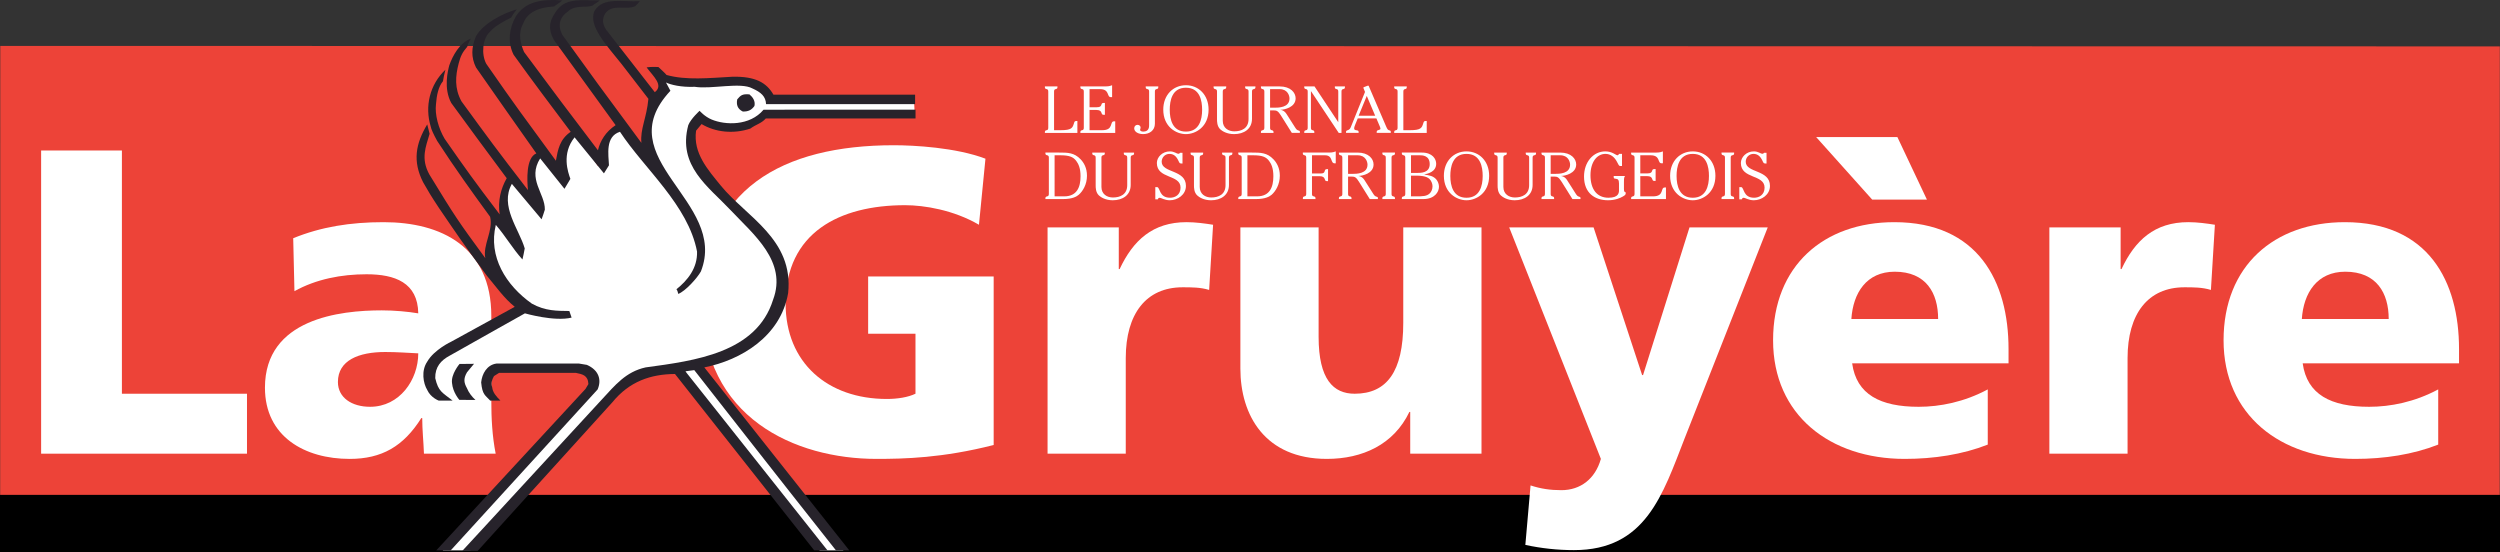 <?xml version="1.0" encoding="utf-8"?>
<!-- Generator: Adobe Illustrator 16.0.0, SVG Export Plug-In . SVG Version: 6.00 Build 0)  -->
<!DOCTYPE svg PUBLIC "-//W3C//DTD SVG 1.1//EN" "http://www.w3.org/Graphics/SVG/1.1/DTD/svg11.dtd">
<svg version="1.1" id="Calque_1" xmlns="http://www.w3.org/2000/svg" xmlns:xlink="http://www.w3.org/1999/xlink" x="0px" y="0px"
	 width="305.778px" height="67.513px" viewBox="0 0 305.778 67.513" enable-background="new 0 0 305.778 67.513"
	 xml:space="preserve">
<rect x="0" y="0" width="305.778" height="67.513" fill="#333333" stroke="none"/>
<g>
	<polygon fill="#ED4338" points="305.741,67.186 0.02,67.131 0.035,5.615 305.755,5.674 	"/>
	<rect y="60.529" width="305.778" height="6.984"/>
	<g>
		<g>
			<path fill="#FFFFFF" d="M128.922,15.924h0.812c1.341,0,1.448-0.284,1.614-0.817c0.093-0.307,0.101-0.307,0.427-0.307v1.456
				h-3.976c0-0.192,0-0.29,0.196-0.325c0.206-0.029,0.219-0.169,0.219-0.339v-4.358c0-0.171-0.014-0.311-0.219-0.341
				c-0.196-0.032-0.196-0.128-0.196-0.324h1.54c0,0.195,0,0.292-0.196,0.324c-0.206,0.03-0.22,0.17-0.22,0.341V15.924z"/>
			<path fill="#FFFFFF" d="M133.265,13.116h0.903c0.778,0,0.37-0.526,0.798-0.526h0.175v1.448h-0.175
				c-0.203,0-0.203-0.144-0.27-0.299c-0.056-0.145-0.181-0.291-0.608-0.291h-0.824v2.476h1.543c1.45,0,0.878-1.085,1.45-1.085h0.148
				v1.417h-4.264c0-0.192,0-0.29,0.199-0.325c0.205-0.029,0.221-0.169,0.221-0.339v-4.358c0-0.171-0.016-0.311-0.221-0.341
				c-0.199-0.032-0.199-0.128-0.199-0.324h3.097c0.452,0,0.683-0.106,0.785-0.145v1.456h-0.161c-0.521,0-0.104-0.979-1.326-0.979
				h-1.273V13.116z"/>
			<path fill="#FFFFFF" d="M140.55,11.234c0-0.171-0.015-0.311-0.224-0.341c-0.194-0.032-0.194-0.128-0.194-0.324h1.542
				c0,0.195,0,0.292-0.199,0.324c-0.203,0.03-0.218,0.17-0.218,0.341v3.896c0,0.827-0.662,1.272-1.434,1.272
				c-0.604,0-1.096-0.274-1.096-0.714c0-0.232,0.17-0.419,0.407-0.419c0.19,0,0.373,0.128,0.373,0.314
				c0,0.163-0.06,0.197-0.06,0.283c0,0.198,0.265,0.229,0.385,0.229c0.718,0,0.718-0.577,0.718-0.809V11.234z"/>
			<path fill="#FFFFFF" d="M147.823,13.407c0,2.096-1.562,2.996-2.771,2.996c-1.211,0-2.771-0.899-2.771-2.996
				c0-1.794,1.209-2.982,2.771-2.982C146.611,10.424,147.823,11.613,147.823,13.407z M143.074,13.425c0,1.222,0.35,2.67,1.979,2.67
				c1.625,0,1.981-1.448,1.981-2.67c0-1.085-0.265-2.695-1.981-2.695C143.334,10.73,143.074,12.34,143.074,13.425z"/>
			<path fill="#FFFFFF" d="M149.981,10.569c0,0.195,0,0.292-0.2,0.324c-0.205,0.03-0.222,0.17-0.222,0.341v3.541
				c0,0.883,0.695,1.29,1.408,1.29c0.879,0,1.745-0.358,1.745-1.508v-3.322c0-0.171-0.016-0.311-0.22-0.341
				c-0.198-0.032-0.198-0.128-0.198-0.324h1.262c0,0.195,0,0.292-0.2,0.324c-0.206,0.03-0.222,0.17-0.222,0.341v3.291
				c0,1.255-0.985,1.877-2.192,1.877c-0.885,0-1.46-0.374-1.693-0.589c-0.394-0.374-0.394-0.964-0.394-1.232v-3.347
				c0-0.171-0.019-0.311-0.224-0.341c-0.197-0.032-0.197-0.128-0.197-0.324H149.981z"/>
			<path fill="#FFFFFF" d="M155.345,15.592c0,0.169,0.016,0.31,0.223,0.339c0.198,0.036,0.198,0.133,0.198,0.325h-1.541
				c0-0.192,0-0.29,0.193-0.325c0.204-0.029,0.226-0.169,0.226-0.339v-4.358c0-0.171-0.021-0.311-0.226-0.341
				c-0.193-0.032-0.193-0.128-0.193-0.324h2.275c1.365,0,1.97,0.768,1.97,1.454c0,1.119-1.406,1.402-1.84,1.402v0.016
				c0.043,0,0.434,0.04,0.721,0.495l1.056,1.655c0.183,0.284,0.239,0.317,0.461,0.388c0.121,0.041,0.121,0.041,0.121,0.276h-0.983
				l-1.323-2.111c-0.352-0.556-0.514-0.641-0.891-0.641h-0.446V15.592z M155.345,13.173h0.531c0.479,0,1.844,0,1.844-1.125
				c0-0.348-0.225-1.146-1.21-1.146h-1.165V13.173z"/>
			<path fill="#FFFFFF" d="M163.678,14.938h-0.009h0.016v-3.704c0-0.171-0.016-0.311-0.221-0.341c-0.2-0.032-0.2-0.128-0.2-0.324
				h1.238c0,0.195,0,0.292-0.196,0.324c-0.209,0.03-0.226,0.17-0.226,0.341v5.022h-0.338l-3.386-5.096h-0.015v4.432
				c0,0.169,0.015,0.31,0.225,0.339c0.192,0.036,0.192,0.133,0.192,0.325h-1.235c0-0.192,0-0.29,0.202-0.325
				c0.204-0.029,0.221-0.169,0.221-0.339v-4.358c0-0.171-0.017-0.311-0.221-0.341c-0.202-0.032-0.202-0.128-0.202-0.324h1.257
				L163.678,14.938z"/>
			<path fill="#FFFFFF" d="M166.068,14.483l-0.311,0.761c-0.112,0.274-0.128,0.358-0.128,0.461c0,0.153,0.093,0.203,0.266,0.225
				c0.282,0.042,0.282,0.076,0.282,0.325h-1.544c0-0.227,0-0.257,0.198-0.332c0.079-0.023,0.274-0.08,0.377-0.349l1.748-4.327
				l-0.187-0.462c-0.036-0.079,0-0.113,0.096-0.146l0.408-0.153c0.061-0.018,0.123-0.018,0.138,0.032l2.127,4.949
				c0.156,0.358,0.208,0.432,0.428,0.488c0.129,0.031,0.146,0.056,0.146,0.299h-1.729c0-0.235,0-0.29,0.229-0.347
				c0.164-0.042,0.232-0.081,0.232-0.179c0-0.089-0.068-0.241-0.135-0.396l-0.362-0.851H166.068z M168.198,14.152l-1.026-2.42
				l-0.994,2.42H168.198z"/>
			<path fill="#FFFFFF" d="M171.645,15.924h0.817c1.335,0,1.445-0.284,1.61-0.817c0.094-0.307,0.103-0.307,0.432-0.307v1.456h-3.98
				c0-0.192,0-0.29,0.196-0.325c0.208-0.029,0.22-0.169,0.22-0.339v-4.358c0-0.171-0.012-0.311-0.22-0.341
				c-0.196-0.032-0.196-0.128-0.196-0.324h1.54c0,0.195,0,0.292-0.193,0.324c-0.209,0.03-0.226,0.17-0.226,0.341V15.924z"/>
		</g>
		<g>
			<path fill="#FFFFFF" d="M129.53,18.66c1.056,0,1.859,0,2.642,0.824c0.39,0.407,0.777,1.052,0.777,2.006
				c0,1.084-0.52,1.911-1.006,2.331c-0.251,0.22-0.786,0.526-1.883,0.526h-2.196c0-0.194,0-0.291,0.2-0.325
				c0.208-0.031,0.222-0.17,0.222-0.34v-4.357c0-0.171-0.014-0.311-0.222-0.341c-0.2-0.035-0.2-0.13-0.2-0.324H129.53z
				 M128.988,24.016h1.183c1.545,0,1.992-1.124,1.992-2.461c0-1.009-0.267-1.52-0.522-1.868c-0.37-0.494-0.851-0.695-1.973-0.695
				h-0.679V24.016z"/>
			<path fill="#FFFFFF" d="M135.13,18.66c0,0.194,0,0.29-0.192,0.324c-0.206,0.03-0.22,0.17-0.22,0.341v3.542
				c0,0.883,0.691,1.288,1.404,1.288c0.88,0,1.75-0.358,1.75-1.507v-3.322c0-0.171-0.016-0.311-0.225-0.341
				c-0.196-0.035-0.196-0.13-0.196-0.324h1.259c0,0.194,0,0.29-0.197,0.324c-0.205,0.03-0.217,0.17-0.217,0.341v3.292
				c0,1.254-0.991,1.877-2.2,1.877c-0.884,0-1.454-0.374-1.689-0.592c-0.395-0.372-0.395-0.961-0.395-1.229v-3.348
				c0-0.171-0.015-0.311-0.22-0.341c-0.197-0.035-0.197-0.13-0.197-0.324H135.13z"/>
			<path fill="#FFFFFF" d="M144.631,20.001c-0.343,0-0.343,0-0.504-0.354c-0.24-0.526-0.584-0.825-1.087-0.825
				c-0.552,0-0.954,0.445-0.954,0.956c0,1.405,2.967,0.938,2.967,2.96c0,1.084-1.02,1.757-1.973,1.757
				c-0.651,0-1.036-0.303-1.25-0.303c-0.12,0-0.182,0.083-0.213,0.188h-0.31v-1.495h0.212c0.397,0,0.214,1.3,1.592,1.3
				c0.597,0,1.283-0.333,1.283-1.238c0-1.643-2.897-1.028-2.897-3.011c0-0.71,0.665-1.421,1.596-1.421
				c0.54,0,0.806,0.291,1.041,0.291c0.104,0,0.155-0.057,0.194-0.113h0.304V20.001z"/>
			<path fill="#FFFFFF" d="M147.159,18.66c0,0.194,0,0.29-0.192,0.324c-0.21,0.03-0.227,0.17-0.227,0.341v3.542
				c0,0.883,0.696,1.288,1.409,1.288c0.882,0,1.747-0.358,1.747-1.507v-3.322c0-0.171-0.014-0.311-0.222-0.341
				c-0.2-0.035-0.2-0.13-0.2-0.324h1.26c0,0.194,0,0.29-0.196,0.324c-0.208,0.03-0.222,0.17-0.222,0.341v3.292
				c0,1.254-0.986,1.877-2.194,1.877c-0.886,0-1.457-0.374-1.687-0.592c-0.399-0.372-0.399-0.961-0.399-1.229v-3.348
				c0-0.171-0.015-0.311-0.22-0.341c-0.196-0.035-0.196-0.13-0.196-0.324H147.159z"/>
			<path fill="#FFFFFF" d="M153.116,18.66c1.056,0,1.863,0,2.641,0.824c0.392,0.407,0.78,1.052,0.78,2.006
				c0,1.084-0.522,1.911-1.001,2.331c-0.257,0.22-0.79,0.526-1.89,0.526h-2.194c0-0.194,0-0.291,0.199-0.325
				c0.206-0.031,0.222-0.17,0.222-0.34v-4.357c0-0.171-0.016-0.311-0.222-0.341c-0.199-0.035-0.199-0.13-0.199-0.324H153.116z
				 M152.573,24.016h1.183c1.549,0,1.991-1.124,1.991-2.461c0-1.009-0.264-1.52-0.52-1.868c-0.371-0.494-0.848-0.695-1.975-0.695
				h-0.68V24.016z"/>
			<path fill="#FFFFFF" d="M159.765,19.325c0-0.171-0.015-0.311-0.223-0.341c-0.193-0.035-0.193-0.13-0.193-0.324h3.24
				c0.452,0,0.688-0.106,0.788-0.145v1.463h-0.13c-0.573,0-0.159-0.987-1.207-0.987h-1.569v2.226h1.105
				c0.661,0,0.282-0.529,0.713-0.529h0.145v1.466h-0.156c-0.204,0-0.209-0.154-0.271-0.306c-0.062-0.148-0.18-0.3-0.633-0.3h-0.903
				v2.133c0,0.17,0.015,0.31,0.224,0.34c0.206,0.034,0.206,0.131,0.206,0.325h-1.544c0-0.194,0-0.291,0.186-0.325
				c0.208-0.031,0.223-0.17,0.223-0.34V19.325z"/>
			<path fill="#FFFFFF" d="M164.884,23.683c0,0.17,0.016,0.31,0.226,0.34c0.196,0.034,0.196,0.131,0.196,0.325h-1.543
				c0-0.194,0-0.291,0.195-0.325c0.209-0.031,0.225-0.17,0.225-0.34v-4.357c0-0.171-0.016-0.311-0.225-0.341
				c-0.195-0.035-0.195-0.13-0.195-0.324h2.282c1.36,0,1.958,0.771,1.958,1.456c0,1.117-1.396,1.4-1.833,1.4v0.015
				c0.046,0,0.437,0.042,0.722,0.495l1.057,1.656c0.178,0.284,0.236,0.317,0.461,0.391c0.124,0.04,0.124,0.04,0.124,0.275h-0.993
				l-1.32-2.112c-0.348-0.557-0.51-0.639-0.889-0.639h-0.447V23.683z M164.884,21.266h0.536c0.478,0,1.841,0,1.841-1.125
				c0-0.347-0.225-1.148-1.207-1.148h-1.17V21.266z"/>
			<path fill="#FFFFFF" d="M170.62,18.66c0,0.194,0,0.29-0.196,0.324c-0.207,0.03-0.222,0.17-0.222,0.341v4.357
				c0,0.17,0.015,0.31,0.222,0.34c0.196,0.034,0.196,0.131,0.196,0.325h-1.542c0-0.194,0-0.291,0.193-0.325
				c0.209-0.031,0.224-0.17,0.224-0.34v-4.357c0-0.171-0.015-0.311-0.224-0.341c-0.193-0.035-0.193-0.13-0.193-0.324H170.62z"/>
			<path fill="#FFFFFF" d="M171.882,19.325c0-0.171-0.021-0.311-0.225-0.341c-0.198-0.035-0.198-0.13-0.198-0.324h2.442
				c1.326,0,1.76,0.801,1.76,1.367c0,0.987-1.014,1.213-1.45,1.313v0.014c0.607,0.081,1.122,0.178,1.475,0.608
				c0.188,0.224,0.316,0.565,0.316,0.882c0,0.631-0.53,1.504-1.906,1.504h-2.637c0-0.194,0-0.291,0.198-0.325
				c0.203-0.031,0.225-0.17,0.225-0.34V19.325z M172.58,21.152h0.721c0.49,0,1.569,0,1.569-1.077c0-1.083-0.935-1.083-1.208-1.083
				h-1.082V21.152z M172.58,24.016h0.627c0.772,0,1.312,0,1.682-0.379c0.164-0.17,0.325-0.462,0.325-0.858
				c0-0.318-0.159-0.687-0.376-0.892c-0.401-0.377-1.167-0.404-1.662-0.404h-0.596V24.016z"/>
			<path fill="#FFFFFF" d="M182.139,21.501c0,2.093-1.556,2.994-2.77,2.994c-1.206,0-2.767-0.9-2.767-2.994
				c0-1.798,1.207-2.985,2.767-2.985C180.928,18.516,182.139,19.703,182.139,21.501z M177.392,21.517
				c0,1.221,0.351,2.669,1.978,2.669s1.979-1.448,1.979-2.669c0-1.084-0.265-2.694-1.979-2.694
				C177.654,18.822,177.392,20.432,177.392,21.517z"/>
			<path fill="#FFFFFF" d="M184.296,18.66c0,0.194,0,0.29-0.198,0.324c-0.205,0.03-0.218,0.17-0.218,0.341v3.542
				c0,0.883,0.695,1.288,1.405,1.288c0.879,0,1.745-0.358,1.745-1.507v-3.322c0-0.171-0.012-0.311-0.224-0.341
				c-0.194-0.035-0.194-0.13-0.194-0.324h1.264c0,0.194,0,0.29-0.2,0.324c-0.206,0.03-0.221,0.17-0.221,0.341v3.292
				c0,1.254-0.987,1.877-2.197,1.877c-0.883,0-1.456-0.374-1.688-0.592c-0.396-0.372-0.396-0.961-0.396-1.229v-3.348
				c0-0.171-0.017-0.311-0.223-0.341c-0.196-0.035-0.196-0.13-0.196-0.324H184.296z"/>
			<path fill="#FFFFFF" d="M189.664,23.683c0,0.17,0.019,0.31,0.225,0.34c0.198,0.034,0.198,0.131,0.198,0.325h-1.546
				c0-0.194,0-0.291,0.199-0.325c0.205-0.031,0.223-0.17,0.223-0.34v-4.357c0-0.171-0.018-0.311-0.223-0.341
				c-0.199-0.035-0.199-0.13-0.199-0.324h2.279c1.364,0,1.966,0.771,1.966,1.456c0,1.117-1.4,1.4-1.835,1.4v0.015
				c0.04,0,0.435,0.042,0.72,0.495l1.053,1.656c0.182,0.284,0.244,0.317,0.463,0.391c0.125,0.04,0.125,0.04,0.125,0.275h-0.986
				l-1.321-2.112c-0.353-0.557-0.516-0.639-0.891-0.639h-0.449V23.683z M189.664,21.266h0.527c0.485,0,1.849,0,1.849-1.125
				c0-0.347-0.222-1.148-1.208-1.148h-1.168V21.266z"/>
			<path fill="#FFFFFF" d="M198.769,21.525c-0.115,0.127-0.142,0.24-0.142,0.744v0.815c0,0.326,0.043,0.397,0.218,0.447
				c0,0.258,0,0.299-0.345,0.501c-0.328,0.194-0.949,0.462-1.824,0.462c-1.586,0-2.932-0.858-2.932-2.898
				c0-1.762,1.118-3.081,2.612-3.081c0.832,0,1.299,0.477,1.468,0.477c0.11,0,0.161-0.072,0.198-0.176h0.367v1.488h-0.163
				c-0.189,0-0.189,0-0.448-0.503c-0.305-0.597-0.793-0.979-1.414-0.979c-1.028,0-1.831,0.986-1.831,2.604
				c0,1.765,0.827,2.759,2.197,2.759c1.292,0,1.292-0.646,1.292-0.946v-0.793c0-0.484-0.146-0.55-0.404-0.582
				c-0.246-0.033-0.246-0.033-0.246-0.339H198.769z"/>
			<path fill="#FFFFFF" d="M200.627,21.206h0.897c0.78,0,0.369-0.524,0.798-0.524h0.179v1.448h-0.179
				c-0.196,0-0.196-0.145-0.265-0.298c-0.063-0.145-0.177-0.29-0.606-0.29h-0.824v2.475h1.543c1.449,0,0.872-1.085,1.449-1.085
				h0.147v1.417h-4.263c0-0.194,0-0.291,0.195-0.325c0.206-0.031,0.225-0.17,0.225-0.34v-4.357c0-0.171-0.019-0.311-0.225-0.341
				c-0.195-0.035-0.195-0.13-0.195-0.324h3.096c0.454,0,0.685-0.106,0.79-0.145v1.455h-0.163c-0.526,0-0.104-0.979-1.333-0.979
				h-1.267V21.206z"/>
			<path fill="#FFFFFF" d="M209.814,21.501c0,2.093-1.558,2.994-2.768,2.994c-1.211,0-2.772-0.9-2.772-2.994
				c0-1.798,1.215-2.985,2.772-2.985C208.608,18.516,209.814,19.703,209.814,21.501z M205.064,21.517
				c0,1.221,0.354,2.669,1.982,2.669s1.979-1.448,1.979-2.669c0-1.084-0.269-2.694-1.979-2.694
				C205.333,18.822,205.064,20.432,205.064,21.517z"/>
			<path fill="#FFFFFF" d="M212.104,18.66c0,0.194,0,0.29-0.2,0.324c-0.207,0.03-0.219,0.17-0.219,0.341v4.357
				c0,0.17,0.012,0.31,0.219,0.34c0.2,0.034,0.2,0.131,0.2,0.325h-1.543c0-0.194,0-0.291,0.197-0.325
				c0.205-0.031,0.224-0.17,0.224-0.34v-4.357c0-0.171-0.019-0.311-0.224-0.341c-0.197-0.035-0.197-0.13-0.197-0.324H212.104z"/>
			<path fill="#FFFFFF" d="M216.065,20.001c-0.344,0-0.344,0-0.505-0.354c-0.244-0.526-0.584-0.825-1.091-0.825
				c-0.546,0-0.948,0.445-0.948,0.956c0,1.405,2.965,0.938,2.965,2.96c0,1.084-1.021,1.757-1.977,1.757
				c-0.646,0-1.035-0.303-1.25-0.303c-0.12,0-0.179,0.083-0.215,0.188h-0.307v-1.495h0.215c0.393,0,0.215,1.3,1.587,1.3
				c0.598,0,1.287-0.333,1.287-1.238c0-1.643-2.899-1.028-2.899-3.011c0-0.71,0.667-1.421,1.592-1.421
				c0.541,0,0.805,0.291,1.047,0.291c0.104,0,0.155-0.057,0.188-0.113h0.312V20.001z"/>
		</g>
		<path fill="#FFFFFF" d="M121.537,54.428c-6.268,1.598-10.942,1.7-14.342,1.7c-9.888,0-21.309-4.995-21.309-19.02
			c0-13.976,9.834-19.344,23.435-19.344c2.44,0,7.599,0.271,11.211,1.646l-0.795,8.08c-3.091-1.806-6.696-2.393-9.037-2.393
			c-8.019,0-14.613,3.351-14.613,12.011c0,7.277,5.16,11.69,12.379,11.69c1.332,0,2.609-0.211,3.507-0.642v-7.333h-5.79v-7.007
			h15.354V54.428z"/>
		<path fill="#FFFFFF" d="M147.892,35.461c-1.066-0.323-2.125-0.323-3.246-0.323c-4.463,0-6.953,3.245-6.953,8.665V55.49h-9.564
			V27.814h8.71v5.097h0.105c1.649-3.508,4.04-5.738,8.186-5.738c1.108,0,2.281,0.164,3.244,0.317L147.892,35.461z"/>
		<path fill="#FFFFFF" d="M181.206,55.49h-8.72v-5.104h-0.103c-1.915,3.993-5.74,5.742-10.1,5.742c-7.54,0-10.57-5.312-10.57-11.045
			v-17.27h9.568v13.383c0,5.209,1.804,6.961,4.411,6.961c3.925,0,5.943-2.707,5.943-8.66V27.814h9.569V55.49z"/>
		<path fill="#FFFFFF" d="M187.204,59.372c1.271,0.419,2.439,0.581,3.775,0.581c2.334,0,4.138-1.384,4.827-3.824l-11.213-28.314
			h10.321l5.934,18.056h0.117l5.679-18.056h9.57l-10.148,25.761c-2.719,6.964-4.784,13.709-13.553,13.709
			c-2.019,0-3.984-0.215-5.946-0.636L187.204,59.372z"/>
		<path fill="#FFFFFF" d="M226.538,44.438c0.528,3.825,3.456,5.317,8.139,5.317c2.597,0,5.576-0.583,8.448-2.128v6.752
			c-3.087,1.216-6.597,1.749-10.154,1.749c-9.138,0-16.103-5.364-16.103-14.507c0-9.134,6.221-14.448,14.829-14.448
			c10.255,0,13.97,7.281,13.97,15.515v1.75H226.538z M228.989,24.412l-6.856-7.651h9.937l3.614,7.651H228.989z M237.056,39.016
			c0-3.182-1.479-5.783-5.307-5.783c-3.459,0-5.097,2.601-5.306,5.783H237.056z"/>
		<path fill="#FFFFFF" d="M270.42,35.461c-1.064-0.323-2.12-0.323-3.24-0.323c-4.46,0-6.955,3.245-6.955,8.665V55.49h-9.565V27.814
			h8.716v5.097h0.108c1.645-3.508,4.035-5.738,8.171-5.738c1.118,0,2.289,0.164,3.251,0.317L270.42,35.461z"/>
		<path fill="#FFFFFF" d="M281.643,44.438c0.533,3.825,3.452,5.317,8.131,5.317c2.604,0,5.574-0.583,8.447-2.128v6.752
			c-3.088,1.216-6.588,1.749-10.148,1.749c-9.138,0-16.106-5.364-16.106-14.507c0-9.134,6.224-14.448,14.833-14.448
			c10.252,0,13.967,7.281,13.967,15.515v1.75H281.643z M292.165,39.016c0-3.182-1.49-5.783-5.312-5.783
			c-3.453,0-5.102,2.601-5.313,5.783H292.165z"/>
		<polygon fill="#FFFFFF" points="5.03,18.407 14.91,18.407 14.91,48.158 30.209,48.158 30.209,55.49 5.03,55.49 		"/>
		<path fill="#FFFFFF" d="M51.855,55.49c-0.056-1.484-0.212-2.926-0.212-4.356h-0.111c-2.178,3.458-4.833,4.995-8.764,4.995
			c-5.469,0-10.362-2.71-10.362-8.711c0-8.452,9.196-9.458,14.293-9.458c1.54,0,3.239,0.158,4.459,0.367
			c-0.054-3.771-2.864-4.781-6.321-4.781c-3.077,0-6.16,0.588-8.823,2.069l-0.152-6.478c3.399-1.384,6.963-1.963,11.046-1.963
			c7.075,0,13.184,3.029,13.184,11.478v10.306c0,2.177,0.104,4.35,0.534,6.533H51.855z M45.265,49.755
			c3.613,0,5.893-3.298,5.893-6.537c-1.22-0.056-2.594-0.164-4.037-0.164c-3.246,0-5.79,1.014-5.79,3.67
			C41.331,48.635,43.03,49.755,45.265,49.755"/>
		<path fill="#FFFFFF" d="M111.874,13.927H93.697c0,0,0.225-0.149-0.668,0.594c-0.893,0.748-3.051,0.894-4.392,0.818
			c-1.337-0.07-3.051-1.041-3.051-1.041l-0.826,0.97c0,0-0.669,0.822-0.449,2.086c0.228,1.263,1.339,3.719,2.164,4.543
			c0.825,0.814,2.901,3.047,3.794,3.867c0.9,0.824,2.308,1.787,3.054,2.902c0.747,1.118,2.386,3.877,2.161,5.889
			c-0.219,2.01,0,3.274-1.711,5.212c-1.715,1.932-4.164,3.573-5.362,3.794c-1.189,0.227-3.052,0.899-3.052,0.899l17.797,22.86
			h-2.901L83.046,44.91c0,0-1.416,0.07-2.604,0.222c-1.192,0.148-3.42,0.67-4.022,1.49c-0.595,0.818-9.009,9.9-9.009,9.9
			l-7.081,7.595l-2.75,3.205h-3.429l18.538-20.181c0,0,0.311-0.6-0.361-1.262c-0.678-0.675-1.72-0.899-2.903-0.899H61
			c0,0-0.44-0.221-0.889,0.3c-0.446,0.521-0.667,0.6-0.596,1.342c0.077,0.742,0.901,2.157,0.901,2.157h-6.263
			c0,0-1.337-0.523-1.56-1.491c-0.225-0.962-0.298-2.156,0.89-3.274c1.2-1.12,10.58-6.703,10.58-6.703s0.069,0.074-1.271-1.118
			c-1.337-1.189-2.46-2.532-2.53-3.946c-0.077-1.409-0.077-3.648-0.077-3.648l0.302-1.942l3.199,3.359c0,0-1.041-0.971-1.486-2.462
			c-0.447-1.485-0.746-1.934-0.523-3.423c0.217-1.49,0.893-2.311,0.893-2.311l3.054,3.655l0.224-1.265c0,0-0.745-1.417-0.745-2.686
			c0-1.268,0.226-2.013,0.226-2.013l0.74-0.816l2.835,3.27c0,0,0.296-0.292,0-1.484c-0.3-1.197,0-2.011,0.367-2.758
			c0.372-0.741,1.05-1.566,1.05-1.566l2.824,4.176c0,0,0.513-0.225,0.443-0.971c-0.08-0.743,0-1.487,0.455-2.156
			c0.44-0.67,1.712-1.72,1.712-1.72l1.934,2.087l1.488,0.747c0,0,0.15-2.01,0.15-3.202c0-1.191,0.073-2.01,0.743-2.756
			c0.667-0.745,1.417-1.417,1.417-1.417l-0.894-1.633c0,0,0.37,0.147,1.192,0.445c0.812,0.291,1.933,0.374,3.196,0.224
			c1.269-0.157,3.803,0.22,4.846,0.066c1.047-0.143,2.384-0.291,2.971,0.232c0.599,0.516,1.271,1.636,1.271,1.636l0.821,0.222
			h16.902L111.874,13.927z"/>
		<path fill="#27232B" d="M71.778,44.627l-0.992-0.166L60.72,44.468c-1.172,0.159-1.765,1.259-1.868,2.302
			c0.144,1.543,0.502,1.553,1.105,2.23h1.251c-0.514-0.521-0.941-0.982-1.014-1.652c-0.151-0.436-0.059-0.856,0.224-1.346
			l0.62-0.392h9.418c0.78,0.164,1.463,0.289,1.513,1.366l-0.361,0.6L53.36,67.318h0.131h1.636l17.966-19.682
			C73.612,46.451,73.236,45.262,71.778,44.627"/>
		<path fill="#27232B" d="M85.811,15.174c1.7,1.016,3.921,1.236,5.955,0.556c0.746-0.54,1.355-0.624,1.896-1.237h18.319v-1.081
			l-18.589,0.006c-1.693,2.013-4.681,1.893-6.342,1.204c-0.886-0.37-1.479-1.071-1.479-1.071s-1.066,0.958-1.387,1.757
			c-1.329,5.002,2.458,7.5,5.221,10.442c2.73,2.907,6.916,6.229,5.15,10.916c-2.032,6.505-9.559,7.451-15.594,8.272
			c-2.424,0.541-3.72,2.167-5.35,3.926L58.621,65.129l-2.077,2.248l1.878,0.009l16.477-18.183c2.082-2.551,4.683-3.439,7.658-3.46
			l17.029,21.574h1.622L83.982,45.611l-0.138-0.198l1.073-0.145c0,0,10.839,13.867,17.33,22.05h1.631L86.147,44.937
			c4.479-0.889,9.337-3.787,10.252-9.093c0.691-6.596-5.109-9.31-8.235-13.139c-1.582-1.949-3.404-3.963-3.028-6.719L85.811,15.174z
			"/>
		<path fill="#27232B" d="M94.6,11.578c-0.854-1.481-2.211-2.246-4.998-2.194c-2.891,0.162-5.679,0.456-8.075-0.214
			c-0.178-0.23-1-0.973-1-0.973s-0.927-0.049-1.44,0.047c0.848,1.131,2.114,2.19,1.002,3.03L74.12,3.613
			c-0.414-0.677-0.498-1.231-0.117-1.932c0.899-1.301,2.604-0.385,3.691-0.928c0.254-0.23,0.301-0.277,0.575-0.614
			c-2.059,0.125-4.531-0.559-5.557,1.206c-0.829,1.802,1.583,4.301,3.337,6.517l3.258,4.223c-0.219,2.38-1.024,3.692-0.855,5.391
			c-5.001-6.741-5.975-8.1-9.667-13.211c-0.713-1.371-0.129-2.304,0.692-2.868c0.878-0.835,2.155-0.411,3-0.709
			c0.21-0.211,0.542-0.336,0.884-0.633c-2.316,0-3.979-0.339-5.18,1.112c-0.744,1.007-1.385,2.069-0.396,3.774l7.512,10.368
			c-1.215,0.806-1.881,1.905-2.162,3.074c-3.792-4.982-5.062-6.674-9.037-12.025c-0.431-1.003-0.771-2.232-0.111-3.469
			c0.716-1.984,3.152-2.027,3.818-2.104c0.226-0.223,0.651-0.433,0.968-0.73c-2.567-0.211-4.562,0.169-5.689,1.967
			c-0.815,1.469-1.027,3.163-0.262,4.677c2.284,3.184,4.778,6.492,6.981,9.423c-1.347,0.927-1.558,2.154-1.81,3.537
			c-4.326-5.915-4.747-6.426-8.511-11.848c-0.652-1.187-0.439-3.132,0.428-3.901c0.624-0.761,1.768-1.313,2.618-1.769
			c0.212-0.392,0.376-0.603,0.684-1c-1.665,0.481-4.126,1.71-5.007,3.319c-0.557,1.36-0.6,2.545,0.015,3.792
			c3.543,5.068,3.837,5.492,7.38,10.513c-1.295,0.527-1.132,3.329-1.026,4.484c-3.871-5.012-4.805-6.291-8.13-10.853
			c-0.869-1.578-0.75-3.102-0.332-4.68c0.225-0.84,0.433-1.305,1.041-1.997c0.073-0.281,0.155-0.535,0.446-0.99
			c-1.395,0.494-2.235,2.107-2.643,3.257c-0.172,0.636-0.731,2.823,0.24,4.613c2.997,4.075,3.204,4.404,6.781,9.201
			c-0.722,1.264-1.11,2.789-0.86,4.424c-3.214-4.221-4.056-5.409-6.73-9.245c-0.764-1.286-1.22-2.981-1.059-4.246
			c0.077-1.057,0.295-2.144,0.854-2.798c0.076-0.477,0.117-0.687,0.298-1.405c-1.917,1.817-2.551,4.49-1.794,6.956
			c0.05,0.312,0.34,0.941,0.783,1.747c2.225,3.419,4.264,6.253,6.481,9.286c0.408,1.694-0.92,3.437-0.591,5.057
			c-3.359-4.574-3.699-5.083-6.84-10.231c-1.091-1.97-0.423-3.412,0.026-4.977c-0.105-0.423-0.19-0.803-0.289-1.154
			c-1.418,2.356-1.81,4.501-0.505,7.076c0.688,1.197,0.901,1.579,1.935,3.141c2.349,3.439,2.774,4.111,5.854,8.283
			c1.162,1.383,2.09,2.741,3.42,3.815c-3.534,1.931-7.755,4.254-7.755,4.254s-2.103,0.973-2.949,2.452
			c-0.756,1.11-0.498,2.637,0.002,3.468C52.693,48.651,53.665,49,53.665,49s0.931-0.008,1.698,0
			c-1.289-1.014-1.741-1.099-2.127-2.743c-0.029-1.376,0.69-2.177,1.756-2.75c3.33-1.888,9.212-5.181,9.212-5.181
			s3.609,1.044,5.709,0.521l-0.277-0.808c-1.483-0.022-2.92,0.02-4.584-0.901c-3.178-2.24-5.355-5.765-4.407-9.632
			c1.229,1.429,2.036,2.879,3.256,4.231c0.152-0.584,0.152-0.754,0.279-1.352c-0.689-2.366-3.092-5.18-1.574-7.893l3.635,4.331
			c0.179-0.5,0.258-0.711,0.4-1.178c0.037-1.983-2.174-3.727-0.572-6.271c1.198,1.484,1.62,2.034,2.971,3.719
			c0.342-0.58,0.438-0.708,0.724-1.213c-0.286-0.808-1.108-3.058,0.513-5.081c2.2,2.704,1.397,1.725,3.591,4.405
			c0.305-0.474,0.345-0.553,0.616-0.984c-0.056-1.311-0.475-3.526,1.346-4.101c2.986,4.542,8.335,8.952,9.426,14.646
			c0.068,2.032-1.164,3.529-2.52,4.616c0.121,0.133,0.166,0.348,0.224,0.57c0.885-0.345,2.314-1.935,2.768-2.75
			C89.121,24.591,74.212,19.44,82,11.104l-0.543-1.015c0.582,0.278,1.828,0.596,3.518,0.529c2.038,0.324,5.596-0.606,7.056,0.2
			c1.035,0.461,1.631,0.972,1.666,1.915h18.231v-1.155H94.6z"/>
		<path fill="#27232B" d="M57.105,47.462c-0.322-0.592-0.479-1.098,0.022-1.938l0.851-1.025l-1.774,0.017
			c0,0-1.066,1.259-0.917,2.334c0.101,1.168,0.899,2.058,0.899,2.058s1.114,0,1.971,0.01C57.711,48.526,57.321,47.998,57.105,47.462
			"/>
		<path fill="#27232B" d="M91.667,11.544c-0.891-0.08-1.083,0.131-1.494,0.606c-0.137,0.677,0.05,1.182,0.68,1.491
			c0.682,0.022,1.078-0.199,1.423-0.678C92.412,12.356,92.072,11.884,91.667,11.544"/>
	</g>
</g>
</svg>
